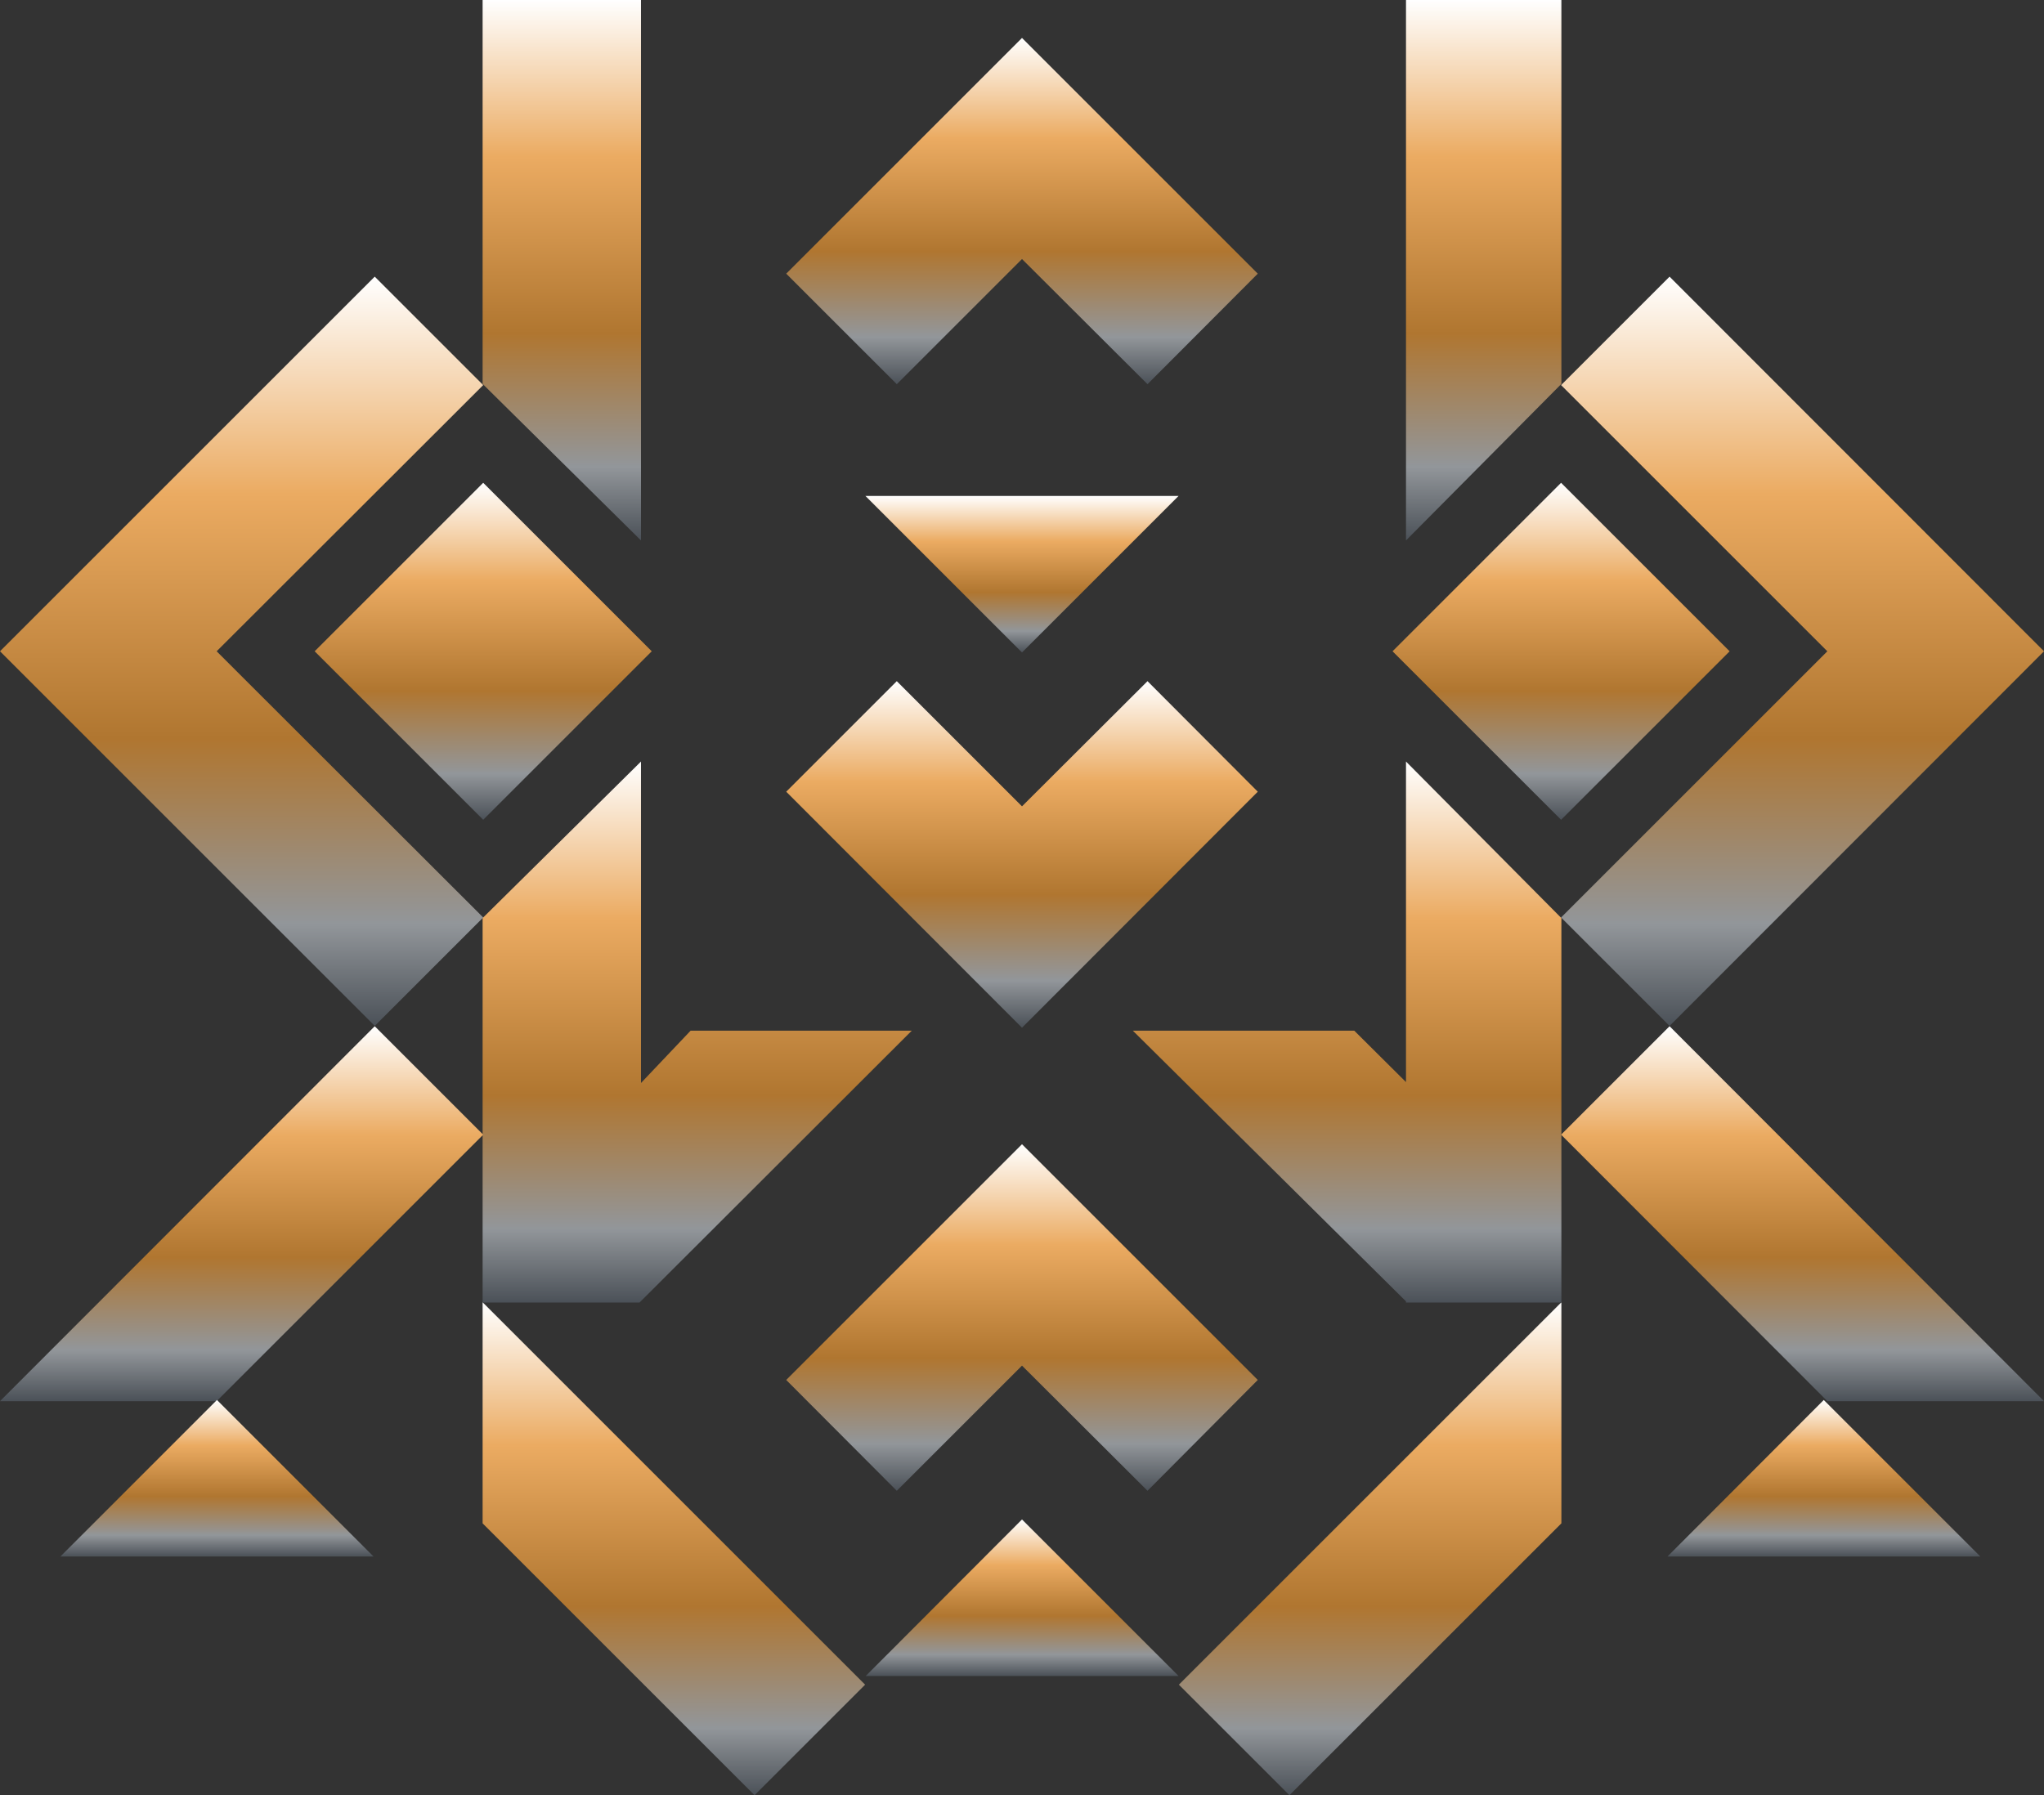 <?xml version="1.0" encoding="UTF-8" standalone="no"?><!-- Generator: Adobe Illustrator 22.1.0, SVG Export Plug-In . SVG Version: 6.00 Build 0)  --><svg xmlns="http://www.w3.org/2000/svg" enable-background="new 0 0 684 600.9" fill="#000000" id="图层_1" version="1.1" viewBox="0 0 684 600.9" x="0px" xml:space="preserve" y="0px">
<rect x="0" y="0" width="684" height="600.9" fill="#333333" stroke="none"/>
<g id="XMLID_226_">
	<linearGradient gradientUnits="userSpaceOnUse" id="XMLID_33_" x1="233.29" x2="233.29" y1="436" y2="254.87">
		<stop offset="0" stop-color="#4b5158"/>
		<stop offset="0.136" stop-color="#92969a"/>
		<stop offset="0.383" stop-color="#b07630"/>
		<stop offset="0.71" stop-color="#ebab62"/>
		<stop offset="1" stop-color="#ffffff"/>
	</linearGradient>
	<polygon fill="url(#XMLID_33_)" id="XMLID_267_" points="305.1 345 231.1 345 214.5 362.5 214.5 254.9 161.5 307.3 161.5 379.7 161.5 436 214 436"/>
	<linearGradient gradientUnits="userSpaceOnUse" id="XMLID_34_" x1="458.47" x2="458.47" y1="600.92" y2="435.87">
		<stop offset="0" stop-color="#4b5158"/>
		<stop offset="0.136" stop-color="#92969a"/>
		<stop offset="0.383" stop-color="#b07630"/>
		<stop offset="0.71" stop-color="#ebab62"/>
		<stop offset="1" stop-color="#ffffff"/>
	</linearGradient>
	<polygon fill="url(#XMLID_34_)" id="XMLID_268_" points="431.5 600.9 522.5 509.9 522.5 435.9 394.5 563.9"/>
	<linearGradient gradientUnits="userSpaceOnUse" id="XMLID_35_" x1="225.49" x2="225.49" y1="600.92" y2="435.87">
		<stop offset="0" stop-color="#4b5158"/>
		<stop offset="0.136" stop-color="#92969a"/>
		<stop offset="0.383" stop-color="#b07630"/>
		<stop offset="0.71" stop-color="#ebab62"/>
		<stop offset="1" stop-color="#ffffff"/>
	</linearGradient>
	<polygon fill="url(#XMLID_35_)" id="XMLID_269_" points="161.5 509.9 252.5 600.9 289.5 563.9 161.5 435.9"/>
	<linearGradient gradientUnits="userSpaceOnUse" id="XMLID_36_" x1="342.02" x2="342.02" y1="499" y2="383.03">
		<stop offset="0" stop-color="#4b5158"/>
		<stop offset="0.136" stop-color="#92969a"/>
		<stop offset="0.383" stop-color="#b07630"/>
		<stop offset="0.71" stop-color="#ebab62"/>
		<stop offset="1" stop-color="#ffffff"/>
	</linearGradient>
	<polygon fill="url(#XMLID_36_)" id="XMLID_270_" points="300.1 499 342 457.1 384 499 420.9 461.9 342 383 263.1 461.9"/>
	<linearGradient gradientUnits="userSpaceOnUse" id="XMLID_37_" x1="342.02" x2="342.02" y1="128.62" y2="12.656">
		<stop offset="0" stop-color="#4b5158"/>
		<stop offset="0.136" stop-color="#92969a"/>
		<stop offset="0.383" stop-color="#b07630"/>
		<stop offset="0.71" stop-color="#ebab62"/>
		<stop offset="1" stop-color="#ffffff"/>
	</linearGradient>
	<polygon fill="url(#XMLID_37_)" id="XMLID_271_" points="342 86.7 384 128.6 420.9 91.6 342 12.7 263.1 91.6 300.1 128.6"/>
	<linearGradient gradientUnits="userSpaceOnUse" id="XMLID_38_" x1="342.02" x2="342.02" y1="343.96" y2="228.03">
		<stop offset="0" stop-color="#4b5158"/>
		<stop offset="0.136" stop-color="#92969a"/>
		<stop offset="0.383" stop-color="#b07630"/>
		<stop offset="0.71" stop-color="#ebab62"/>
		<stop offset="1" stop-color="#ffffff"/>
	</linearGradient>
	<polygon fill="url(#XMLID_38_)" id="XMLID_272_" points="420.9 265 384 228 342 269.9 300.1 228 263.1 265 342 344"/>
	<linearGradient gradientUnits="userSpaceOnUse" id="XMLID_39_" x1="603.21" x2="603.21" y1="343.38" y2="92.609">
		<stop offset="0" stop-color="#4b5158"/>
		<stop offset="0.136" stop-color="#92969a"/>
		<stop offset="0.383" stop-color="#b07630"/>
		<stop offset="0.71" stop-color="#ebab62"/>
		<stop offset="1" stop-color="#ffffff"/>
	</linearGradient>
	<polygon fill="url(#XMLID_39_)" id="XMLID_273_" points="558.7 92.6 522.4 128.9 611.5 218 522.4 307.1 558.7 343.4 684 218"/>
	<linearGradient gradientUnits="userSpaceOnUse" id="XMLID_40_" x1="80.831" x2="80.831" y1="343.38" y2="92.609">
		<stop offset="0" stop-color="#4b5158"/>
		<stop offset="0.136" stop-color="#92969a"/>
		<stop offset="0.383" stop-color="#b07630"/>
		<stop offset="0.71" stop-color="#ebab62"/>
		<stop offset="1" stop-color="#ffffff"/>
	</linearGradient>
	<polygon fill="url(#XMLID_40_)" id="XMLID_276_" points="72.5 218 161.7 128.9 125.4 92.6 0 218 125.4 343.4 161.7 307.1"/>
	<linearGradient gradientUnits="userSpaceOnUse" id="XMLID_41_" x1="603.21" x2="603.21" y1="469" y2="343.55">
		<stop offset="0" stop-color="#4b5158"/>
		<stop offset="0.136" stop-color="#92969a"/>
		<stop offset="0.383" stop-color="#b07630"/>
		<stop offset="0.71" stop-color="#ebab62"/>
		<stop offset="1" stop-color="#ffffff"/>
	</linearGradient>
	<polygon fill="url(#XMLID_41_)" id="XMLID_279_" points="522.4 379.8 611.5 469 684 469 558.7 343.5"/>
	<linearGradient gradientUnits="userSpaceOnUse" id="XMLID_42_" x1="80.831" x2="80.831" y1="469" y2="343.55">
		<stop offset="0" stop-color="#4b5158"/>
		<stop offset="0.136" stop-color="#92969a"/>
		<stop offset="0.383" stop-color="#b07630"/>
		<stop offset="0.71" stop-color="#ebab62"/>
		<stop offset="1" stop-color="#ffffff"/>
	</linearGradient>
	<polygon fill="url(#XMLID_42_)" id="XMLID_280_" points="0 469 72.5 469 161.7 379.8 125.4 343.5"/>
	<linearGradient gradientUnits="userSpaceOnUse" id="XMLID_43_" x1="450.81" x2="450.81" y1="436" y2="254.87">
		<stop offset="0" stop-color="#4b5158"/>
		<stop offset="0.136" stop-color="#92969a"/>
		<stop offset="0.383" stop-color="#b07630"/>
		<stop offset="0.71" stop-color="#ebab62"/>
		<stop offset="1" stop-color="#ffffff"/>
	</linearGradient>
	<polygon fill="url(#XMLID_43_)" id="XMLID_281_" points="470.5 254.9 470.5 362.2 453.2 345 379.1 345 470.5 435.6 470.5 436 522.5 436 522.5 379.7 522.5 307.3"/>
	<linearGradient gradientUnits="userSpaceOnUse" id="XMLID_44_" x1="496.47" x2="496.47" y1="180.87">
		<stop offset="0" stop-color="#4b5158"/>
		<stop offset="0.136" stop-color="#92969a"/>
		<stop offset="0.383" stop-color="#b07630"/>
		<stop offset="0.71" stop-color="#ebab62"/>
		<stop offset="1" stop-color="#ffffff"/>
	</linearGradient>
	<polygon fill="url(#XMLID_44_)" id="XMLID_282_" points="522.5 0 470.5 0 470.5 180.9 522.5 128.5"/>
	<linearGradient gradientUnits="userSpaceOnUse" id="XMLID_45_" x1="187.97" x2="187.97" y1="180.87">
		<stop offset="0" stop-color="#4b5158"/>
		<stop offset="0.136" stop-color="#92969a"/>
		<stop offset="0.383" stop-color="#b07630"/>
		<stop offset="0.71" stop-color="#ebab62"/>
		<stop offset="1" stop-color="#ffffff"/>
	</linearGradient>
	<polygon fill="url(#XMLID_45_)" id="XMLID_283_" points="214.5 0 161.5 0 161.5 128.5 214.5 180.9"/>
	<linearGradient gradientUnits="userSpaceOnUse" id="XMLID_46_" x1="342.02" x2="342.02" y1="218.38" y2="166">
		<stop offset="0" stop-color="#4b5158"/>
		<stop offset="0.136" stop-color="#92969a"/>
		<stop offset="0.383" stop-color="#b07630"/>
		<stop offset="0.71" stop-color="#ebab62"/>
		<stop offset="1" stop-color="#ffffff"/>
	</linearGradient>
	<polygon fill="url(#XMLID_46_)" id="XMLID_284_" points="342 218.4 394.4 166 289.6 166"/>
	<linearGradient gradientUnits="userSpaceOnUse" id="XMLID_47_" x1="342.03" x2="342.03" y1="561" y2="508.62">
		<stop offset="0" stop-color="#4b5158"/>
		<stop offset="0.136" stop-color="#92969a"/>
		<stop offset="0.383" stop-color="#b07630"/>
		<stop offset="0.71" stop-color="#ebab62"/>
		<stop offset="1" stop-color="#ffffff"/>
	</linearGradient>
	<polygon fill="url(#XMLID_47_)" id="XMLID_285_" points="342 508.6 289.7 561 394.4 561"/>
	<linearGradient gradientUnits="userSpaceOnUse" id="XMLID_48_" x1="610.36" x2="610.36" y1="521" y2="468.6">
		<stop offset="0" stop-color="#4b5158"/>
		<stop offset="0.136" stop-color="#92969a"/>
		<stop offset="0.383" stop-color="#b07630"/>
		<stop offset="0.71" stop-color="#ebab62"/>
		<stop offset="1" stop-color="#ffffff"/>
	</linearGradient>
	<polygon fill="url(#XMLID_48_)" id="XMLID_286_" points="558 521 662.7 521 610.3 468.6"/>
	<linearGradient gradientUnits="userSpaceOnUse" id="XMLID_49_" x1="72.596" x2="72.596" y1="521" y2="468.6">
		<stop offset="0" stop-color="#4b5158"/>
		<stop offset="0.136" stop-color="#92969a"/>
		<stop offset="0.383" stop-color="#b07630"/>
		<stop offset="0.71" stop-color="#ebab62"/>
		<stop offset="1" stop-color="#ffffff"/>
	</linearGradient>
	<polygon fill="url(#XMLID_49_)" id="XMLID_287_" points="20.2 521 125 521 72.6 468.6"/>
	<linearGradient gradientUnits="userSpaceOnUse" id="XMLID_50_" x1="161.67" x2="161.67" y1="274.41" y2="161.63">
		<stop offset="0" stop-color="#4b5158"/>
		<stop offset="0.136" stop-color="#92969a"/>
		<stop offset="0.383" stop-color="#b07630"/>
		<stop offset="0.71" stop-color="#ebab62"/>
		<stop offset="1" stop-color="#ffffff"/>
	</linearGradient>
	<polygon fill="url(#XMLID_50_)" id="XMLID_288_" points="105.3 218 161.7 274.4 218.1 218 161.7 161.6"/>
	<linearGradient gradientUnits="userSpaceOnUse" id="XMLID_51_" x1="522.37" x2="522.37" y1="274.41" y2="161.63">
		<stop offset="0" stop-color="#4b5158"/>
		<stop offset="0.136" stop-color="#92969a"/>
		<stop offset="0.383" stop-color="#b07630"/>
		<stop offset="0.71" stop-color="#ebab62"/>
		<stop offset="1" stop-color="#ffffff"/>
	</linearGradient>
	<polygon fill="url(#XMLID_51_)" id="XMLID_289_" points="578.8 218 522.4 161.6 466 218 522.4 274.4"/>
</g>
</svg>